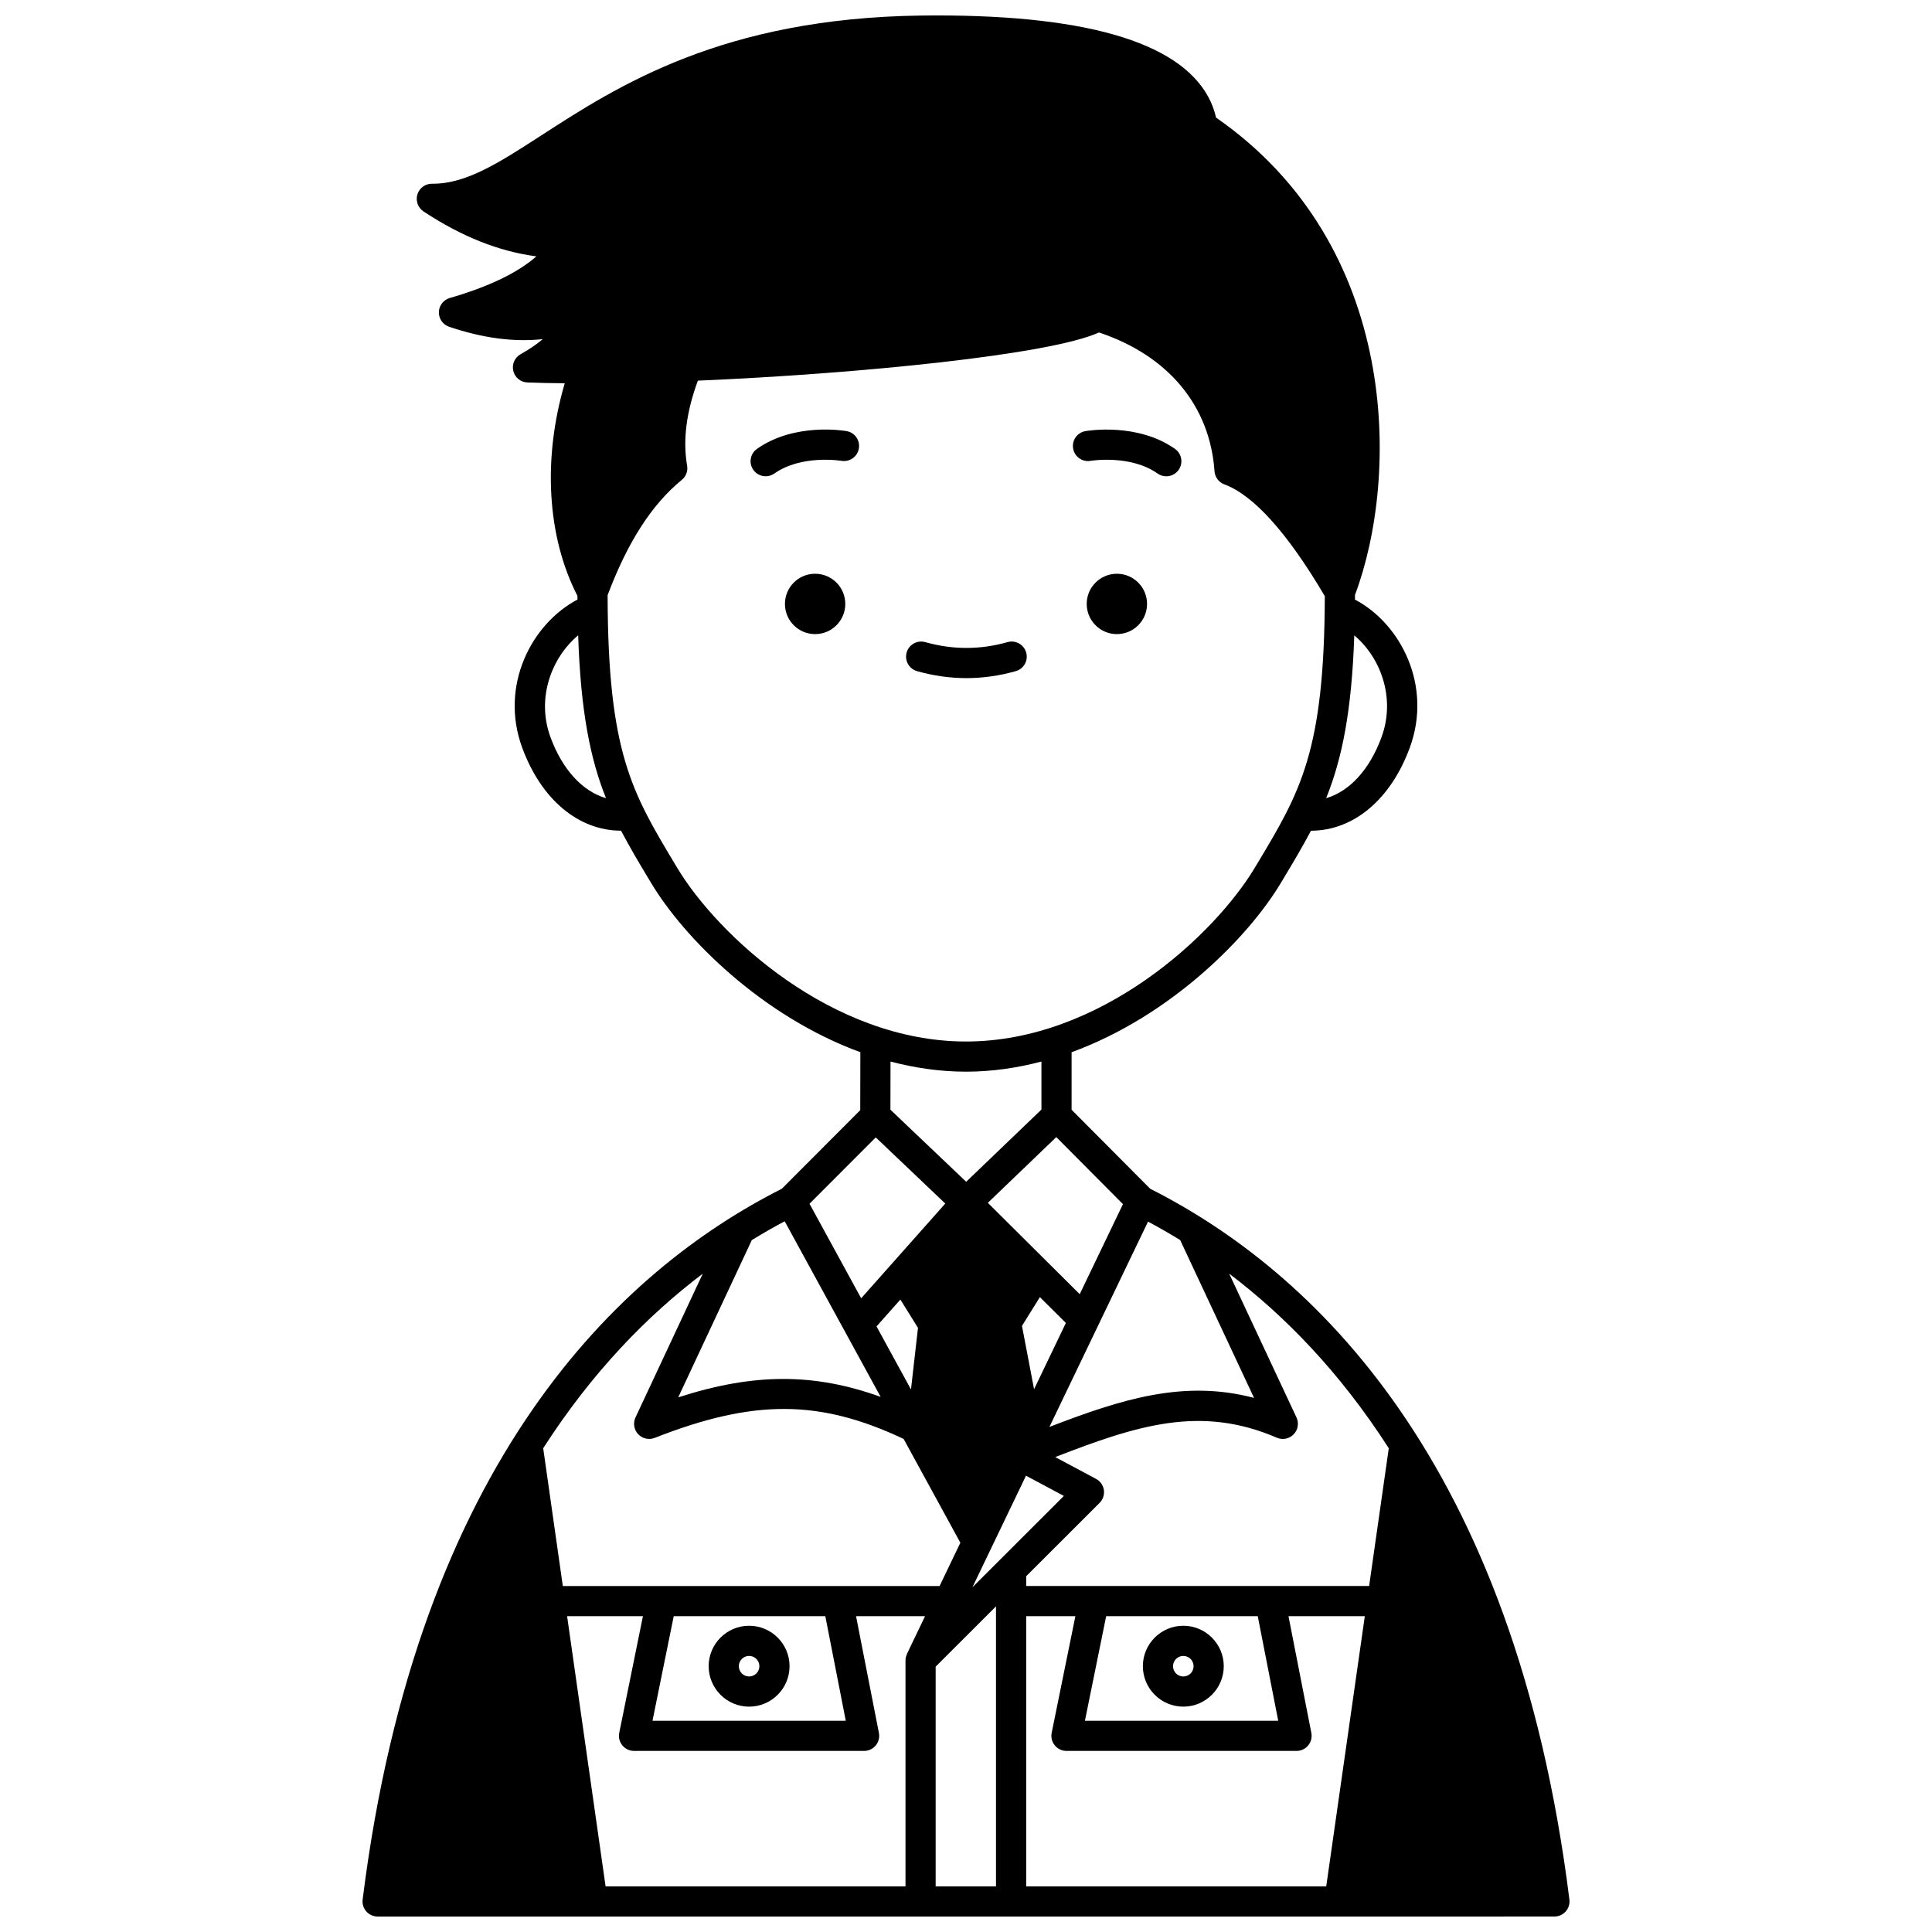 <?xml version="1.0" encoding="UTF-8"?>
<!-- Uploaded to: SVG Find, www.svgrepo.com, Generator: SVG Find Mixer Tools -->
<svg width="800px" height="800px" version="1.1" viewBox="144 144 512 512" xmlns="http://www.w3.org/2000/svg">
 <defs>
  <clipPath id="a">
   <path d="m240 148.09h320v503.81h-320z"/>
  </clipPath>
 </defs>
 <path d="m447.98 304.05c0 4.414-3.578 7.996-7.996 7.996-4.414 0-7.996-3.582-7.996-7.996 0-4.418 3.582-8 7.996-8 4.418 0 7.996 3.582 7.996 8"/>
 <path d="m368.01 304.05c0 4.414-3.578 7.996-7.996 7.996-4.414 0-7.996-3.582-7.996-7.996 0-4.418 3.582-8 7.996-8 4.418 0 7.996 3.582 7.996 8"/>
 <g clip-path="url(#a)">
  <path d="m448.82 459.04-20.836-20.945v-15.246c26.137-9.543 46.738-30.324 55.402-44.77l0.609-1.012c2.734-4.559 5.211-8.703 7.422-12.918 11.246-0.016 21.117-8.203 26.191-22.012 6.047-16.438-2.394-32.84-14.531-39.242 0.004-0.422 0.012-0.812 0.012-1.238 11.809-31.469 12-92.641-36.82-126.49-0.406-1.766-1.031-3.57-2-5.379-7.996-14.941-33.656-22.191-76.176-21.668-52.645 0.695-80.387 18.656-100.64 31.762-11.043 7.148-19.789 12.809-28.707 12.809h-0.305c-1.754 0-3.305 1.145-3.824 2.828-0.52 1.695 0.141 3.531 1.621 4.512 10.082 6.66 19.938 10.59 29.91 11.91-4.961 4.359-12.645 8.055-22.953 11.031-1.68 0.488-2.852 2.004-2.887 3.754-0.039 1.746 1.062 3.32 2.719 3.875 8.883 3 17.09 4.098 24.805 3.277-1.57 1.34-3.539 2.68-5.883 4.004-1.555 0.879-2.34 2.684-1.918 4.418 0.418 1.734 1.938 2.984 3.727 3.055 3.008 0.125 6.383 0.184 9.906 0.215-5.871 19.992-4.715 40.605 3.367 56.355 0 0.332 0.008 0.637 0.012 0.965-12.191 6.418-20.695 22.828-14.656 39.246 5.074 13.801 14.945 21.984 26.199 22.004 2.219 4.258 4.715 8.438 7.477 13.035l0.543 0.902c8.668 14.445 29.266 35.219 55.398 44.766l-0.031 15.363-20.789 20.828c-42.777 21.625-96.516 71.848-111.08 188.37-0.145 1.141 0.211 2.281 0.973 3.144 0.754 0.859 1.852 1.352 3 1.352h56.934 0.012 0.027 110.9 0.008 0.008l143.97-0.004c1.148 0 2.238-0.492 3-1.352 0.758-0.859 1.113-2.004 0.973-3.144-14.566-116.5-68.305-166.73-111.08-188.36zm7.938 13.59 19.574 41.824c-18.582-4.887-35.059 0.305-54.223 7.695l26.133-54.41c2.797 1.496 5.644 3.125 8.516 4.891zm-38.719 39.527-3.203-16.785 4.742-7.621 6.891 6.848zm23.555-49.047-11.457 23.859-24.348-24.211 18.141-17.414zm-41.543-5.93-20.078-19.098 0.023-12.762c6.426 1.688 13.109 2.684 20.004 2.684 6.887 0 13.57-0.996 19.992-2.684v12.723zm102.85-144.8c6.887 5.777 11.066 16.512 7.207 27.008-3.172 8.625-8.508 14.352-14.664 16.141 4.168-10.348 6.766-22.84 7.457-43.148zm-213.01 27.008c-3.856-10.484 0.383-21.234 7.328-27.02 0.676 20.328 3.242 32.828 7.375 43.156-6.164-1.789-11.527-7.508-14.703-16.137zm33.57 34.582-0.543-0.906c-11.477-19.121-17.824-29.727-17.891-71.34 5.285-14.051 11.715-24.059 19.656-30.547 1.121-0.914 1.66-2.359 1.41-3.781-1.176-6.727-0.195-14.293 2.856-22.52 42.77-1.832 93.375-6.871 106.29-12.77 18.273 6.07 29.418 19.383 30.621 36.777 0.109 1.566 1.125 2.922 2.594 3.469 7.801 2.898 16.766 12.895 26.637 29.637-0.113 41.203-6.473 51.852-17.953 70.973l-0.609 1.012c-10.68 17.797-40.895 46.035-76.531 46.035s-65.855-28.238-76.539-46.039zm52.621 71.453 18.43 17.527-22.293 25.109-13.691-25.055zm11.195 50.473-1.859 16.32-9.129-16.699 6.32-7.121zm-35.328-28.246 25.434 46.539c-17.609-6.359-33.629-6.352-53.648 0.129l19.504-41.68c2.941-1.805 5.848-3.465 8.711-4.988zm-63.996 60.145c13.035-20.285 27.73-35.242 42.293-46.262l-17.832 38.105c-0.691 1.484-0.414 3.238 0.703 4.43 1.121 1.195 2.859 1.578 4.379 0.988 26.238-10.293 43.664-10.242 65.973 0.27l15.039 27.516-5.508 11.473-99.848-0.004zm80.188 72.227h-51.223l5.629-27.715h40.172zm16.215-17.727c-0.016 0.035-0.008 0.074-0.023 0.113-0.23 0.516-0.367 1.062-0.367 1.621v59.887l-79.477-0.004-10.199-71.609h20.094l-6.277 30.914c-0.238 1.176 0.062 2.398 0.824 3.328 0.758 0.926 1.895 1.469 3.094 1.469h60.973c1.195 0 2.328-0.535 3.086-1.457 0.758-0.922 1.066-2.141 0.836-3.309l-6.059-30.945h18.289zm23.594 61.617h-15.992v-58.23l15.992-15.977zm1.18-86.684c-0.004 0.004-0.008 0.008-0.012 0.012l-7.418 7.41 14.203-29.574 10.031 5.363zm86.336 86.684h-79.516v-71.609h13.039l-6.281 30.914c-0.238 1.176 0.062 2.398 0.824 3.328 0.758 0.926 1.895 1.469 3.094 1.469h60.973c1.195 0 2.328-0.535 3.086-1.457 0.758-0.922 1.066-2.141 0.836-3.309l-6.059-30.945h20.227zm-63.949-43.891 5.629-27.715h40.172l5.426 27.715zm75.316-35.715h-90.883v-2.59l19.457-19.438c0.895-0.895 1.316-2.164 1.133-3.414-0.184-1.25-0.953-2.344-2.07-2.938l-10.828-5.785c21.863-8.492 38.59-13.809 58.738-5.133 1.523 0.656 3.297 0.305 4.453-0.891 1.156-1.191 1.453-2.977 0.75-4.477l-17.832-38.105c14.562 11.023 29.262 25.977 42.293 46.266z"/>
 </g>
 <path d="m433.01 266.13c0.105-0.016 10.547-1.727 17.77 3.363 0.699 0.496 1.504 0.73 2.301 0.73 1.254 0 2.496-0.586 3.269-1.695 1.27-1.805 0.84-4.297-0.969-5.57-9.977-7.027-23.191-4.801-23.75-4.703-2.172 0.383-3.617 2.445-3.242 4.617 0.383 2.172 2.43 3.641 4.621 3.258z"/>
 <path d="m368.36 258.25c-0.559-0.105-13.777-2.332-23.75 4.703-1.809 1.27-2.238 3.766-0.969 5.57 0.781 1.109 2.016 1.695 3.269 1.695 0.797 0 1.598-0.234 2.301-0.73 7.227-5.086 17.664-3.379 17.77-3.363 2.184 0.359 4.238-1.074 4.621-3.246 0.391-2.176-1.066-4.25-3.242-4.629z"/>
 <path d="m413.19 321.86c2.129-0.602 3.363-2.812 2.758-4.934-0.605-2.125-2.816-3.363-4.934-2.758-7.262 2.055-14.551 2.055-21.812 0-2.117-0.59-4.336 0.641-4.934 2.758-0.602 2.125 0.637 4.336 2.758 4.934 4.34 1.227 8.742 1.848 13.082 1.848 4.344 0.004 8.746-0.617 13.082-1.848z"/>
 <path d="m457.59 574.84c-5.91 0-10.719 4.809-10.719 10.719 0 5.91 4.809 10.719 10.719 10.719s10.719-4.809 10.719-10.719c0-5.906-4.809-10.719-10.719-10.719zm0 13.445c-1.5 0-2.723-1.219-2.723-2.723s1.219-2.723 2.723-2.723 2.723 1.223 2.723 2.723c0 1.496-1.219 2.723-2.723 2.723z"/>
 <path d="m342.52 596.28c5.91 0 10.719-4.809 10.719-10.719 0-5.914-4.809-10.719-10.719-10.719-5.91 0-10.719 4.809-10.719 10.719 0.004 5.906 4.809 10.719 10.719 10.719zm0-13.445c1.5 0 2.723 1.223 2.723 2.723s-1.219 2.723-2.723 2.723c-1.504 0-2.723-1.219-2.723-2.723 0-1.5 1.223-2.723 2.723-2.723z"/>
</svg>